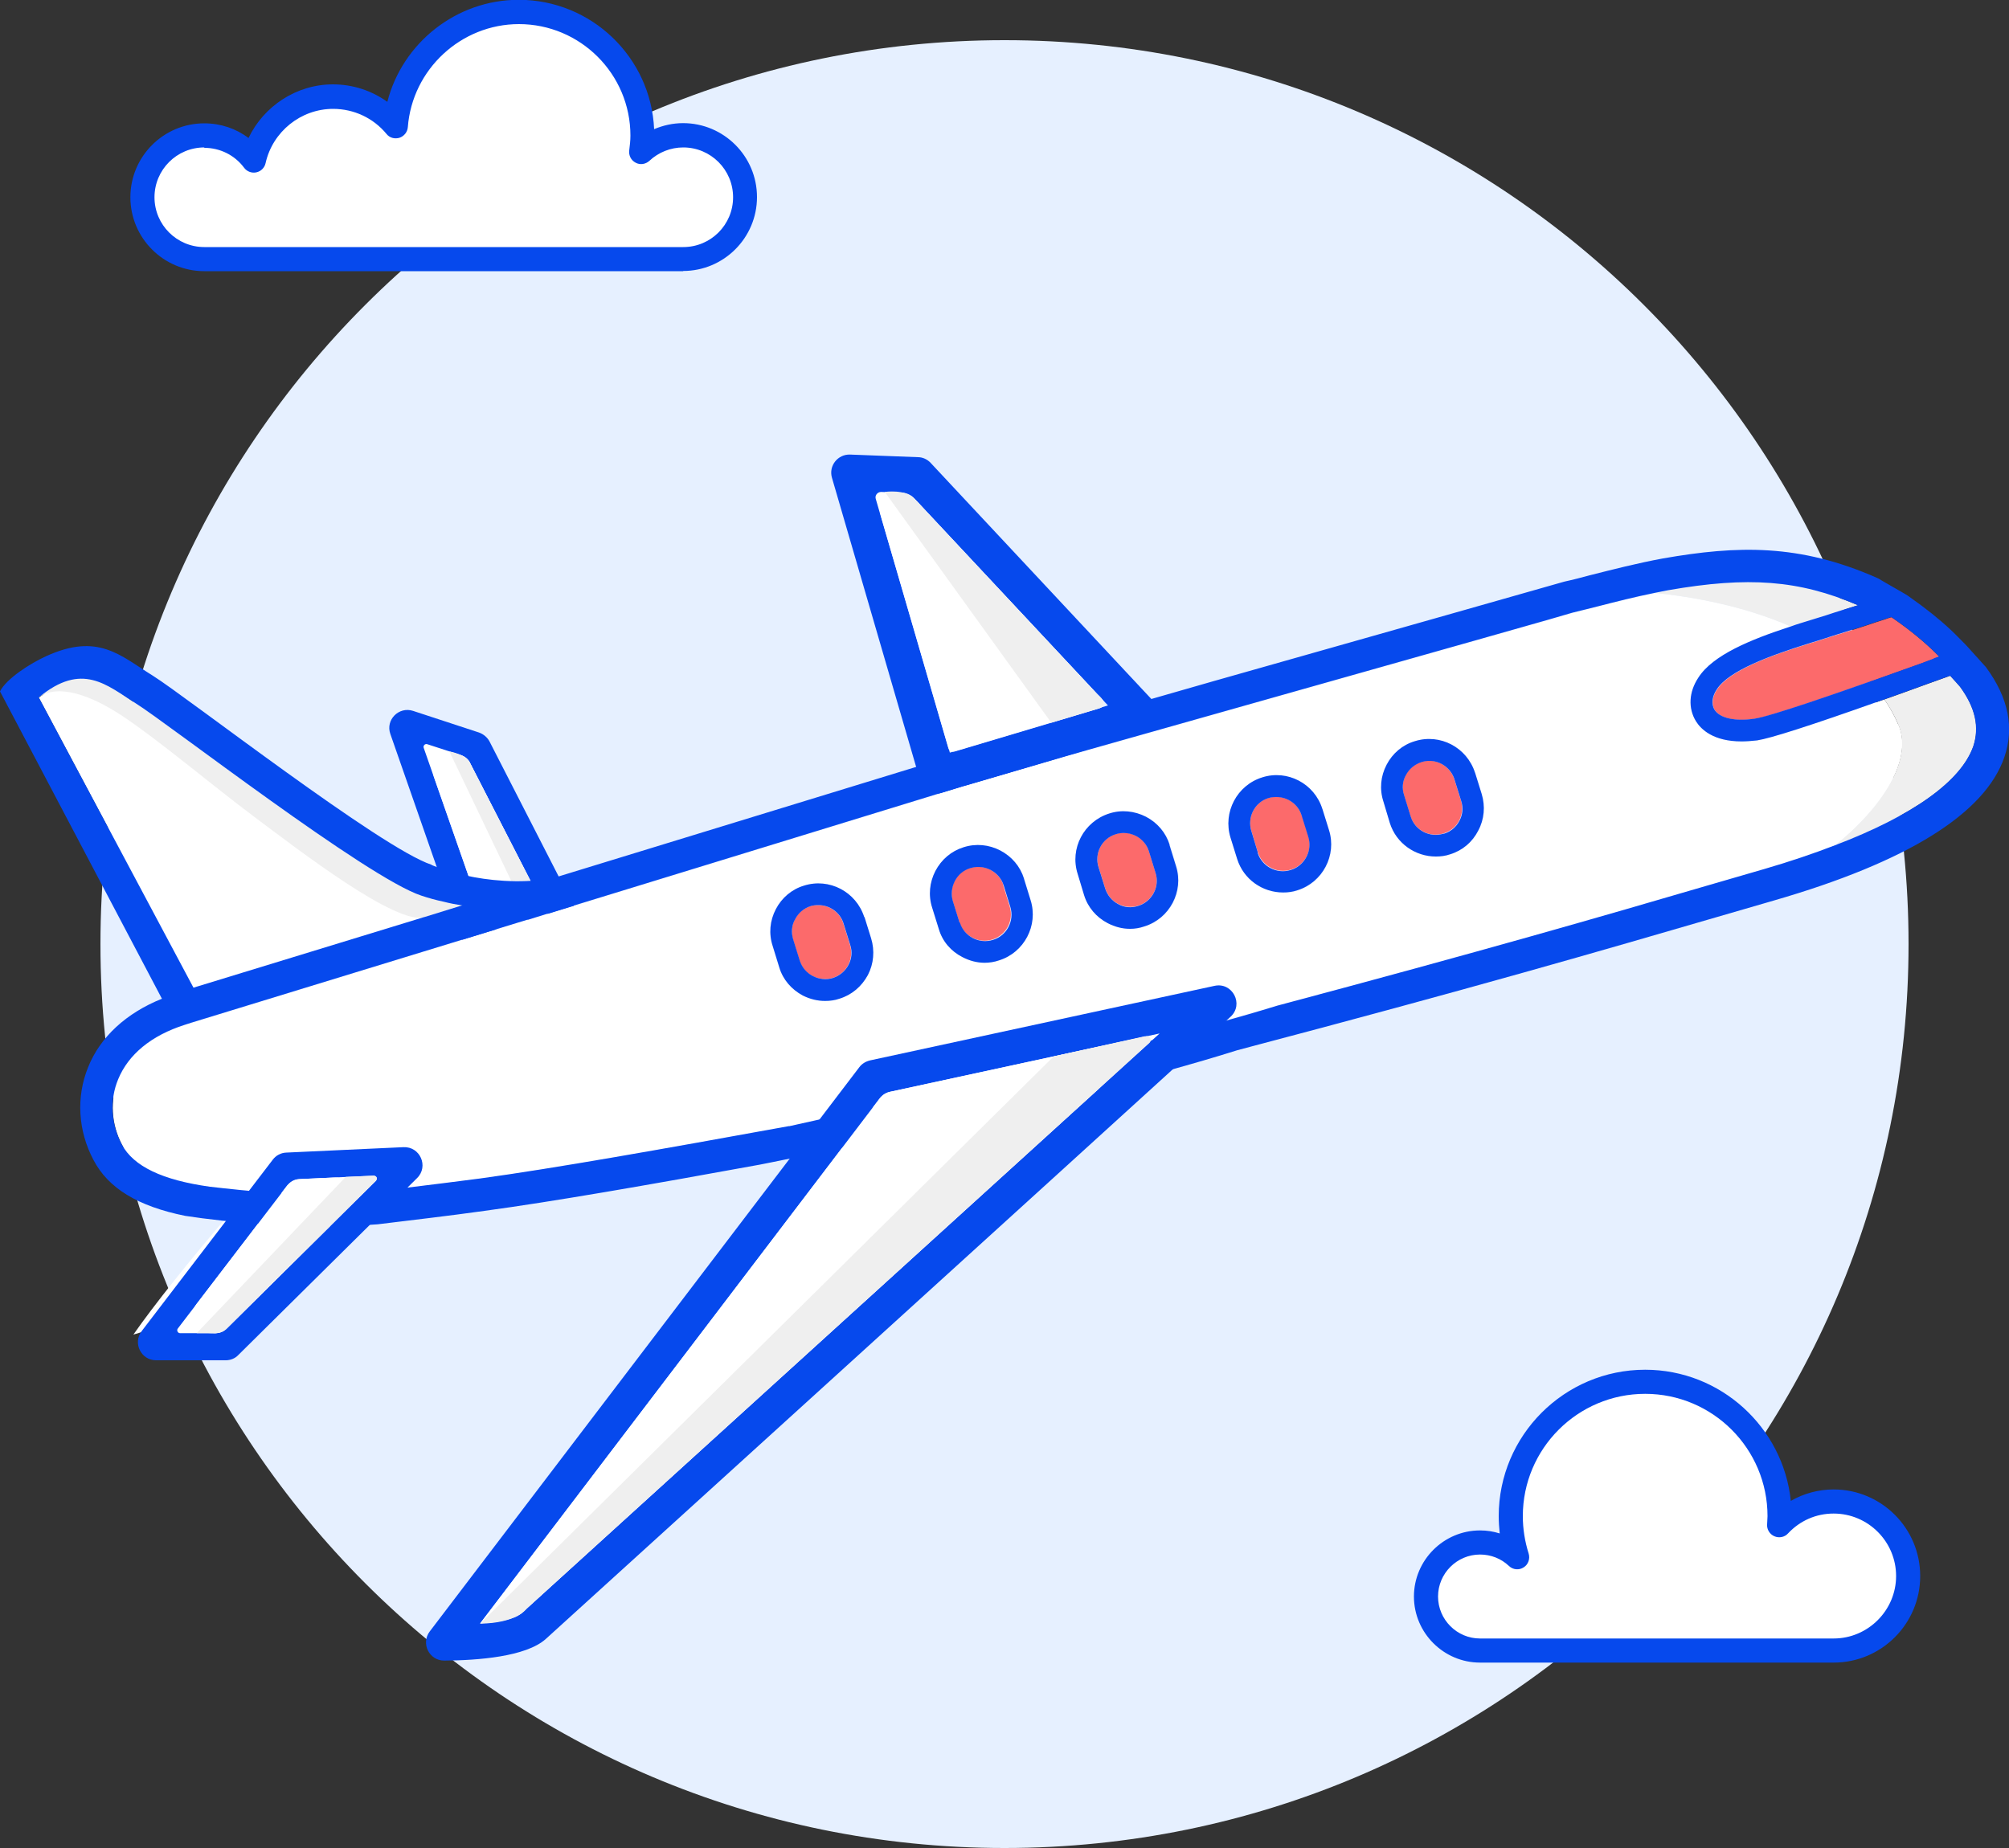 <svg width="100" height="92" viewBox="0 0 100 92" fill="none" xmlns="http://www.w3.org/2000/svg">
<rect x="0" y="0" width="100" height="92" fill="#333333" stroke="none"/>
<path d="M50 92C74.853 92 95 71.853 95 47C95 22.147 74.853 2 50 2C25.147 2 5 22.147 5 47C5 71.853 25.147 92 50 92Z" fill="#E6F0FF"/>
<path d="M91.27 74.75C90.2 74.75 89.24 75.21 88.56 75.93C88.57 75.78 88.58 75.63 88.58 75.48C88.58 71.78 85.58 68.79 81.89 68.79C78.2 68.79 75.2 71.79 75.2 75.48C75.2 76.19 75.31 76.88 75.52 77.53C75.04 77.07 74.39 76.79 73.67 76.79C72.18 76.79 70.98 77.99 70.98 79.48C70.98 80.97 72.18 82.17 73.67 82.17H91.27C93.32 82.17 94.98 80.51 94.98 78.46C94.98 76.41 93.32 74.75 91.27 74.75Z" fill="white"/>
<path d="M91.27 82.77H73.67C71.86 82.77 70.38 81.29 70.38 79.48C70.38 77.67 71.86 76.19 73.67 76.19C74.01 76.19 74.33 76.24 74.65 76.34C74.62 76.06 74.6 75.77 74.6 75.48C74.6 71.46 77.87 68.19 81.89 68.19C85.65 68.19 88.76 71.06 89.14 74.72C89.78 74.35 90.52 74.15 91.27 74.15C93.65 74.15 95.58 76.08 95.58 78.46C95.58 80.84 93.65 82.77 91.27 82.77ZM73.67 77.39C72.52 77.39 71.58 78.33 71.58 79.48C71.58 80.63 72.52 81.57 73.67 81.57H91.27C92.98 81.57 94.38 80.17 94.38 78.46C94.38 76.75 92.99 75.35 91.27 75.35C90.4 75.35 89.6 75.7 89 76.34C88.83 76.53 88.55 76.58 88.32 76.48C88.09 76.38 87.94 76.14 87.96 75.89C87.96 75.76 87.98 75.62 87.98 75.48C87.98 72.12 85.25 69.39 81.89 69.39C78.53 69.39 75.8 72.12 75.8 75.48C75.8 76.11 75.9 76.74 76.09 77.34C76.17 77.6 76.07 77.89 75.84 78.03C75.61 78.18 75.31 78.15 75.11 77.96C74.72 77.59 74.21 77.39 73.67 77.39Z" fill="#0649ED"/>
<path d="M10.17 6.74C11.18 6.74 12.07 7.22 12.63 7.97C13.03 6.16 14.65 4.8 16.58 4.8C17.84 4.8 18.96 5.37 19.7 6.27C19.94 3.09 22.59 0.59 25.83 0.59C29.23 0.59 31.98 3.34 31.98 6.74C31.98 7.02 31.95 7.29 31.92 7.56C32.47 7.05 33.21 6.73 34.02 6.73C35.72 6.73 37.1 8.11 37.1 9.81C37.1 11.51 35.72 12.89 34.02 12.89H10.17C8.47 12.89 7.09 11.51 7.09 9.81C7.09 8.11 8.47 6.73 10.17 6.73V6.74Z" fill="white"/>
<path d="M34.01 13.5H10.17C8.14 13.5 6.49 11.85 6.49 9.82C6.49 7.79 8.14 6.14 10.17 6.14C10.98 6.14 11.75 6.4 12.37 6.87C13.13 5.28 14.76 4.2 16.57 4.2C17.56 4.2 18.5 4.51 19.28 5.07C20.03 2.14 22.71 -0.01 25.82 -0.01C29.44 -0.01 32.4 2.85 32.56 6.43C33.01 6.24 33.5 6.13 34 6.13C36.03 6.13 37.68 7.78 37.68 9.81C37.68 11.84 36.03 13.49 34 13.49L34.01 13.5ZM10.17 7.34C8.8 7.34 7.69 8.45 7.69 9.82C7.69 11.19 8.8 12.3 10.17 12.3H34.01C35.38 12.3 36.49 11.19 36.49 9.82C36.49 8.45 35.38 7.34 34.01 7.34C33.38 7.34 32.78 7.58 32.32 8.01C32.13 8.18 31.86 8.22 31.64 8.1C31.41 7.98 31.29 7.74 31.32 7.49C31.35 7.25 31.38 7 31.38 6.75C31.38 3.69 28.89 1.2 25.83 1.2C22.95 1.2 20.52 3.45 20.3 6.33C20.28 6.57 20.12 6.78 19.88 6.86C19.64 6.93 19.39 6.86 19.24 6.67C18.58 5.87 17.61 5.42 16.58 5.42C14.98 5.42 13.57 6.55 13.22 8.12C13.17 8.35 12.99 8.53 12.76 8.58C12.53 8.63 12.29 8.54 12.15 8.35C11.68 7.72 10.95 7.36 10.17 7.36V7.34Z" fill="#0649ED"/>
<path d="M45.7 22.76L42.31 22.63C41.7 22.61 41.24 23.19 41.41 23.78L45.8 38.86C45.94 39.34 46.44 39.61 46.92 39.47L57.06 36.44C57.7 36.25 57.92 35.45 57.46 34.96L46.32 23.04C46.16 22.87 45.93 22.76 45.7 22.76ZM44.74 24.52H44.89C45.13 24.54 45.35 24.64 45.51 24.81L55.15 35.12L47.28 37.47L43.84 25.67C43.67 25.08 44.13 24.49 44.74 24.52Z" fill="#0649ED"/>
<path d="M44.68 24.52L43.86 24.49C43.68 24.49 43.54 24.66 43.59 24.83L47.2 37.23C47.24 37.37 47.39 37.45 47.53 37.41L54.74 35.26C54.93 35.2 54.99 34.97 54.86 34.82L45.65 24.97C45.4 24.7 45.05 24.54 44.67 24.52H44.68Z" fill="white"/>
<path d="M44.04 24.49C44.04 24.49 45.07 24.34 45.51 24.82L54.62 34.56C54.62 34.56 55.34 35.1 54.62 35.29L52.33 35.98L44.04 24.49Z" fill="#EFEFEF"/>
<path d="M23.5 47.25L28.96 49.32C29.73 49.61 30.46 48.8 30.08 48.07L24.37 36.92C24.26 36.71 24.07 36.55 23.85 36.47L20.56 35.39C19.85 35.16 19.18 35.84 19.43 36.54L22.97 46.69C23.06 46.94 23.25 47.14 23.5 47.24V47.25ZM23.42 38.03L27.28 45.56C27.66 46.29 26.93 47.1 26.16 46.81L24.57 46.21C24.32 46.12 24.13 45.92 24.04 45.66L21.6 38.68C21.35 37.98 22.02 37.3 22.73 37.53L22.9 37.58C23.13 37.65 23.31 37.81 23.42 38.03Z" fill="#0649ED"/>
<path d="M24.06 45.73L21.09 37.23C21.05 37.12 21.16 37.01 21.27 37.05L22.96 37.6C23.15 37.66 23.3 37.79 23.39 37.97L28.17 47.29C28.23 47.41 28.11 47.54 27.99 47.5L24.51 46.18C24.31 46.1 24.15 45.94 24.07 45.73H24.06Z" fill="white"/>
<path d="M22.37 37.41C22.37 37.41 23.28 37.56 23.42 38.03L26.4 43.84H25.44L22.37 37.41Z" fill="#EFEFEF"/>
<path d="M11.46 60.39C11.43 60.45 11.38 60.51 11.33 60.55H11.32C9.45 62.74 7.67 64.96 6.64 66.44C8.2 66.01 10.39 64.84 12.47 63.2C14.71 61.43 16.25 59.75 17.11 58.72L12.76 58.91C12.33 59.4 11.9 59.89 11.46 60.39Z" fill="white"/>
<path d="M23.02 45.1C19.78 44.74 14.78 40.75 12.47 39.15C10.16 37.55 7.44 35.52 5.61 34.3C4.05 33.27 2.9 34.05 1.93 34.73C2.93 36.6 6.64 43.58 9.64 49.2L23.03 45.1H23.02Z" fill="white"/>
<path d="M94.48 36.05C94.29 35.61 94.06 35.2 93.8 34.82C93.75 34.84 93.7 34.85 93.65 34.87C90.02 36.16 88.12 36.76 87.47 36.86C87.19 36.89 86.93 36.91 86.7 36.91C85.3 36.91 84.68 36.3 84.43 35.91C84.03 35.26 84.07 34.45 84.55 33.73C85.27 32.61 87.14 31.84 89.14 31.19C86.81 30.16 84.26 29.71 82.4 29.52C81.41 29.73 80.46 29.96 79.53 30.2C79.12 30.31 78.7 30.42 78.28 30.52C77.64 30.7 74.21 31.68 54.14 37.35C53.81 37.45 53.47 37.54 53.12 37.64L48.11 39.1L47.93 39.15L27.54 45.41L26.29 45.79H26.25L9.51 50.93L9.2 51.03C7.55 51.56 6.4 52.5 5.89 53.74C5.47 54.78 5.53 55.97 6.08 57C6.65 58.07 8.08 58.75 10.46 59.09C14.41 59.58 17.3 59.44 20.32 59.13C21.49 58.99 22.64 58.84 23.9 58.68C27.62 58.16 32.85 57.23 39.29 56.07C48.68 54.08 60.07 51.09 63.58 50.07C73.82 47.35 79.77 45.62 85.06 44.07L87.85 43.26C89.12 42.89 90.3 42.49 91.36 42.08C93.56 40.32 95.29 37.87 94.49 36.05H94.48ZM43.19 48.54C42.89 49.11 42.39 49.52 41.77 49.72C41.53 49.8 41.29 49.83 41.06 49.83C40.68 49.83 40.3 49.74 39.95 49.56C39.39 49.26 38.97 48.76 38.78 48.16L38.45 47.09C38.26 46.48 38.31 45.84 38.61 45.26C38.9 44.7 39.41 44.28 40.01 44.09C41.27 43.69 42.61 44.39 43.01 45.66L43.34 46.72C43.52 47.34 43.47 47.98 43.18 48.55L43.19 48.54ZM49.74 47.81C49.5 47.89 49.25 47.93 49.02 47.93C48.64 47.93 48.26 47.83 47.92 47.65C47.35 47.36 46.93 46.86 46.74 46.25L46.41 45.19C46.22 44.57 46.28 43.93 46.57 43.36C46.87 42.79 47.37 42.38 47.97 42.18C48.59 41.99 49.23 42.05 49.8 42.34C50.37 42.64 50.78 43.14 50.98 43.74L51.31 44.81C51.7 46.06 51 47.41 49.74 47.8V47.81ZM56.98 46.12C56.74 46.2 56.5 46.24 56.27 46.24C55.88 46.24 55.5 46.14 55.16 45.96C54.6 45.67 54.18 45.17 53.98 44.56L53.66 43.5C53.26 42.24 53.96 40.9 55.23 40.5C55.84 40.31 56.48 40.37 57.06 40.66C57.63 40.96 58.04 41.46 58.24 42.06L58.57 43.13C58.96 44.38 58.26 45.73 56.99 46.12H56.98ZM64.59 44.33C64.35 44.41 64.11 44.44 63.88 44.44C62.85 44.44 61.91 43.78 61.59 42.77L61.26 41.71C60.87 40.45 61.57 39.1 62.84 38.71C64.09 38.31 65.44 39.01 65.83 40.28L66.16 41.34C66.56 42.6 65.85 43.95 64.59 44.34V44.33ZM73.59 41.36C73.3 41.93 72.8 42.34 72.19 42.54C71.95 42.62 71.71 42.65 71.48 42.65C70.46 42.65 69.51 41.99 69.19 40.98L68.87 39.91C68.68 39.3 68.73 38.66 69.03 38.08C69.32 37.52 69.83 37.1 70.43 36.91C71.69 36.51 73.03 37.21 73.43 38.48L73.76 39.54C73.94 40.16 73.89 40.8 73.59 41.37V41.36Z" fill="white"/>
<path d="M83.06 29.39C82.83 29.43 82.62 29.48 82.4 29.52C84.26 29.71 86.81 30.17 89.14 31.19C89.31 31.13 89.5 31.06 89.68 31.01C90.09 30.88 90.51 30.75 90.91 30.63C91.47 30.45 92.01 30.28 92.49 30.13C89.54 28.88 87.02 28.69 83.06 29.38V29.39Z" fill="#EFEFEF"/>
<path d="M97.57 34.19C97.47 34.08 97.31 33.9 97.13 33.7L97.08 33.64L95.91 34.06C95.2 34.32 94.48 34.58 93.8 34.82C94.06 35.2 94.29 35.61 94.48 36.05C95.28 37.87 93.55 40.32 91.35 42.08C95.23 40.6 97.63 38.89 98.23 37.15C98.54 36.21 98.34 35.24 97.57 34.19Z" fill="#EFEFEF"/>
<path d="M23.28 45.04C20.68 45.09 13.29 39.73 13.29 39.73C13.29 39.73 8.33 36 6.75 35.01C5.53 34.25 4.62 32.99 2.62 34.04C2.31 34.2 1.94 34.43 1.83 34.61C1.83 34.7 1.9 34.57 1.93 34.71C2.9 34.03 4.51 34.6 6.07 35.63C7.91 36.85 10.55 39.09 12.69 40.69C14.83 42.29 19.74 46.09 21.14 45.66H21.15L23.29 45.04H23.28Z" fill="#EFEFEF"/>
<path d="M94.2 30.76L94.14 30.73C94.02 30.76 93.91 30.81 93.81 30.84C93.53 30.93 93.27 31.01 93.05 31.09C92.52 31.27 91.89 31.46 91.25 31.66C91.01 31.74 90.77 31.81 90.54 31.89C90.37 31.94 90.19 32 90.02 32.05C88.11 32.64 86.08 33.39 85.47 34.32C85.22 34.69 85.19 35.07 85.35 35.34C85.61 35.76 86.35 35.93 87.33 35.79C88.13 35.68 91.7 34.43 93.11 33.93C93.17 33.91 93.24 33.89 93.29 33.87C94.02 33.61 94.79 33.33 95.56 33.06L96.26 32.8L96.54 32.7C95.83 31.98 95.08 31.37 94.21 30.77L94.2 30.76Z" fill="#FC6A6B"/>
<path d="M72.39 38.8C72.22 38.24 71.7 37.87 71.14 37.87C71.01 37.87 70.88 37.89 70.75 37.93C70.42 38.04 70.13 38.26 69.97 38.58C69.81 38.88 69.78 39.24 69.88 39.57L70.21 40.64C70.43 41.33 71.16 41.71 71.85 41.49C72.18 41.39 72.47 41.17 72.63 40.85C72.79 40.54 72.82 40.18 72.72 39.85L72.39 38.79V38.8Z" fill="#FC6A6B"/>
<path d="M64.79 40.59C64.62 40.03 64.1 39.67 63.54 39.67C63.41 39.67 63.27 39.68 63.14 39.72C62.45 39.94 62.07 40.68 62.29 41.37L62.61 42.43C62.83 43.12 63.57 43.51 64.26 43.29C64.82 43.12 65.19 42.59 65.19 42.03C65.19 41.9 65.17 41.77 65.13 41.64L64.8 40.58L64.79 40.59Z" fill="#FC6A6B"/>
<path d="M57.19 42.38C57.09 42.05 56.86 41.77 56.55 41.61C56.36 41.51 56.15 41.46 55.93 41.46C55.8 41.46 55.67 41.48 55.54 41.52C54.85 41.74 54.46 42.47 54.68 43.16L55.01 44.22C55.12 44.55 55.34 44.84 55.66 45C55.96 45.16 56.32 45.19 56.65 45.09C57.21 44.92 57.58 44.4 57.58 43.84C57.58 43.71 57.56 43.58 57.52 43.45L57.19 42.38Z" fill="#FC6A6B"/>
<path d="M49.95 44.07C49.84 43.74 49.62 43.46 49.3 43.3C49.11 43.2 48.9 43.15 48.69 43.15C48.56 43.15 48.42 43.17 48.29 43.21C47.96 43.31 47.68 43.53 47.52 43.85C47.36 44.16 47.33 44.52 47.42 44.85L47.75 45.91C47.97 46.6 48.71 46.99 49.4 46.77C50.09 46.55 50.47 45.82 50.26 45.13L49.93 44.06L49.95 44.07Z" fill="#FC6A6B"/>
<path d="M41.98 45.98C41.81 45.42 41.29 45.06 40.73 45.06C40.6 45.06 40.47 45.07 40.34 45.11C40.01 45.22 39.73 45.44 39.57 45.76C39.4 46.07 39.38 46.43 39.47 46.76L39.8 47.82C39.91 48.15 40.13 48.43 40.45 48.59C40.76 48.75 41.12 48.78 41.44 48.69C41.77 48.58 42.06 48.36 42.22 48.04C42.38 47.73 42.41 47.37 42.31 47.04L41.98 45.98Z" fill="#FC6A6B"/>
<path d="M73.42 38.47C73.02 37.21 71.68 36.5 70.42 36.9C69.81 37.08 69.31 37.51 69.02 38.07C68.72 38.64 68.66 39.29 68.86 39.9L69.18 40.97C69.5 41.99 70.45 42.64 71.47 42.64C71.71 42.64 71.95 42.61 72.18 42.53C72.8 42.34 73.29 41.92 73.58 41.35C73.88 40.79 73.94 40.14 73.75 39.52L73.42 38.46V38.47ZM71.86 41.5C71.17 41.72 70.43 41.34 70.22 40.65L69.89 39.58C69.78 39.25 69.81 38.89 69.98 38.59C70.14 38.28 70.42 38.05 70.76 37.94C70.89 37.9 71.02 37.88 71.15 37.88C71.71 37.88 72.23 38.25 72.4 38.81L72.73 39.87C72.84 40.2 72.81 40.56 72.64 40.87C72.48 41.18 72.2 41.41 71.86 41.51V41.5Z" fill="#0649ED"/>
<path d="M21.48 43.05C18.99 42.24 9.29 34.69 7.61 33.64C5.99 32.64 4.89 31.48 2.29 32.67C1.52 33.02 0.32 33.78 0 34.42L8.06 49.72C6.29 50.43 4.99 51.62 4.39 53.12C3.78 54.61 3.88 56.3 4.66 57.76C5.39 59.15 6.85 60.05 9.22 60.53C11.29 60.85 15.21 61.23 18.8 60.95C20.59 60.73 22.26 60.54 24.12 60.28C27.52 59.82 32.17 59.01 37.82 57.98C37.82 57.98 52.88 55.03 61.6 52.28C73.36 49.18 79.81 47.3 85.51 45.64L88.3 44.83C94.94 42.91 98.81 40.5 99.77 37.69C100.27 36.24 99.98 34.74 98.85 33.21C98.69 33.03 98.5 32.82 98.3 32.6L98.11 32.39C97.92 32.17 97.72 31.97 97.55 31.8C96.96 31.19 96.34 30.67 95.66 30.16C95.43 29.99 95.21 29.83 94.97 29.66C94.89 29.61 94.75 29.52 94.62 29.45C94.4 29.32 94.11 29.16 93.87 29.02C93.72 28.93 93.59 28.86 93.52 28.81C93.49 28.79 93.44 28.78 93.41 28.76C89.57 27.07 86.5 27.15 82.78 27.8C81.48 28.04 80.28 28.35 79.13 28.64C78.72 28.75 78.31 28.86 77.89 28.95C77.88 28.95 77.86 28.96 77.85 28.96C77.55 29.05 68.31 31.67 60.44 33.9L46.71 37.84L27.42 43.75C24.07 44.24 21.48 43.06 21.48 43.06V43.05ZM96.25 32.79L95.55 33.05C94.78 33.32 94.02 33.6 93.28 33.86C93.23 33.88 93.16 33.9 93.1 33.92C91.68 34.42 88.12 35.67 87.32 35.78C86.35 35.92 85.6 35.75 85.34 35.33C85.18 35.06 85.21 34.68 85.46 34.31C86.07 33.38 88.1 32.64 90.01 32.04C90.18 31.99 90.36 31.93 90.53 31.88C90.77 31.8 91.01 31.73 91.24 31.65C91.89 31.44 92.51 31.26 93.04 31.08C93.26 31 93.52 30.92 93.8 30.83C93.91 30.8 94.02 30.75 94.13 30.72L94.19 30.75C95.07 31.36 95.81 31.96 96.52 32.68L96.24 32.78L96.25 32.79ZM1.93 34.72C4.09 32.93 5.31 34.11 6.75 35.01C8.33 35.99 18.28 43.71 20.98 44.59C21.34 44.71 21.7 44.81 22.08 44.89C22.39 44.97 22.71 45.03 23.02 45.08H22.98L21.14 45.65H21.13L9.63 49.17L1.92 34.7L1.93 34.72ZM39.28 56.06C32.84 57.23 27.61 58.16 23.89 58.67C22.64 58.83 21.48 58.98 20.31 59.12C15.46 59.73 12.12 59.26 10.45 59.08C8.07 58.75 6.65 58.06 6.07 56.99C5.52 55.95 5.45 54.76 5.88 53.73C6.39 52.49 7.53 51.55 9.19 51.02L9.5 50.92L26.24 45.79H26.28L27.53 45.4L47.92 39.14L48.1 39.09L53.11 37.63C53.46 37.53 53.79 37.44 54.13 37.34C74.19 31.67 77.63 30.7 78.27 30.5C78.69 30.4 79.11 30.29 79.52 30.19C80.45 29.95 81.4 29.71 82.39 29.51C82.61 29.47 82.82 29.42 83.05 29.38C87.02 28.69 89.53 28.87 92.48 30.13C92 30.28 91.46 30.44 90.9 30.63C90.5 30.75 90.08 30.88 89.67 31.01C89.49 31.06 89.3 31.13 89.13 31.19C87.13 31.84 85.26 32.61 84.54 33.73C84.06 34.45 84.02 35.26 84.42 35.91C84.67 36.31 85.28 36.91 86.69 36.91C86.92 36.91 87.18 36.89 87.46 36.86C88.11 36.76 90.01 36.16 93.64 34.87C93.69 34.85 93.74 34.84 93.79 34.82C94.47 34.58 95.18 34.32 95.9 34.06L97.07 33.64L97.12 33.7C97.3 33.89 97.47 34.08 97.56 34.19C98.33 35.24 98.53 36.21 98.22 37.15C97.61 38.89 95.22 40.6 91.34 42.08C90.28 42.49 89.1 42.89 87.83 43.26L85.04 44.07C79.75 45.62 73.8 47.34 63.56 50.07C56.19 52.36 39.27 56.07 39.27 56.07L39.28 56.06Z" fill="#0649ED"/>
<path d="M65.82 40.27C65.43 39.01 64.08 38.3 62.83 38.7C61.57 39.09 60.86 40.44 61.25 41.7L61.58 42.76C61.9 43.78 62.84 44.43 63.87 44.43C64.11 44.43 64.35 44.4 64.58 44.32C65.83 43.93 66.55 42.58 66.15 41.32L65.82 40.26V40.27ZM62.61 42.44L62.29 41.38C62.07 40.69 62.45 39.94 63.14 39.73C63.27 39.69 63.41 39.68 63.54 39.68C64.1 39.68 64.62 40.04 64.79 40.6L65.12 41.66C65.16 41.79 65.18 41.92 65.18 42.05C65.18 42.61 64.81 43.14 64.25 43.31C63.56 43.53 62.81 43.14 62.6 42.45L62.61 42.44Z" fill="#0649ED"/>
<path d="M58.22 42.06C58.03 41.45 57.61 40.96 57.04 40.66C56.47 40.37 55.82 40.3 55.21 40.5C53.95 40.9 53.24 42.24 53.64 43.5L53.96 44.56C54.15 45.18 54.58 45.67 55.14 45.96C55.49 46.14 55.86 46.24 56.25 46.24C56.49 46.24 56.73 46.2 56.96 46.12C58.22 45.73 58.93 44.38 58.54 43.13L58.21 42.06H58.22ZM55.66 45.01C55.35 44.85 55.12 44.57 55.01 44.23L54.68 43.17C54.46 42.48 54.85 41.74 55.54 41.53C55.67 41.49 55.8 41.47 55.93 41.47C56.15 41.47 56.35 41.52 56.55 41.62C56.85 41.78 57.09 42.05 57.19 42.39L57.52 43.46C57.56 43.59 57.58 43.72 57.58 43.85C57.58 44.41 57.21 44.93 56.65 45.1C56.31 45.21 55.96 45.18 55.66 45.01Z" fill="#0649ED"/>
<path d="M50.97 43.74C50.78 43.13 50.36 42.64 49.79 42.34C49.23 42.05 48.58 41.98 47.96 42.18C47.35 42.37 46.86 42.79 46.56 43.36C46.27 43.92 46.2 44.57 46.4 45.19L46.73 46.25C46.91 46.87 47.34 47.36 47.91 47.65C48.26 47.83 48.63 47.93 49.01 47.93C49.25 47.93 49.5 47.89 49.73 47.81C50.98 47.42 51.69 46.07 51.3 44.82L50.97 43.75V43.74ZM47.76 45.92L47.43 44.86C47.33 44.53 47.37 44.17 47.53 43.86C47.69 43.55 47.96 43.32 48.3 43.22C48.43 43.18 48.57 43.16 48.7 43.16C48.91 43.16 49.11 43.21 49.31 43.31C49.62 43.47 49.85 43.74 49.96 44.08L50.29 45.15C50.5 45.84 50.12 46.58 49.43 46.79C48.74 47.01 47.99 46.62 47.78 45.93L47.76 45.92Z" fill="#0649ED"/>
<path d="M43.02 45.66C42.62 44.4 41.28 43.69 40.02 44.09C39.41 44.27 38.91 44.7 38.62 45.26C38.32 45.83 38.26 46.48 38.46 47.09L38.79 48.16C38.97 48.77 39.4 49.26 39.96 49.56C40.32 49.74 40.69 49.83 41.07 49.83C41.31 49.83 41.55 49.8 41.78 49.72C42.4 49.53 42.89 49.11 43.2 48.54C43.49 47.98 43.55 47.33 43.36 46.71L43.03 45.65L43.02 45.66ZM41.45 48.69C41.13 48.79 40.77 48.75 40.46 48.59C40.15 48.43 39.92 48.16 39.81 47.82L39.48 46.76C39.38 46.43 39.4 46.07 39.58 45.76C39.74 45.45 40.01 45.22 40.35 45.11C40.48 45.07 40.61 45.06 40.74 45.06C41.3 45.06 41.82 45.42 41.99 45.98L42.32 47.04C42.43 47.37 42.4 47.73 42.23 48.04C42.07 48.35 41.79 48.58 41.45 48.69Z" fill="#0649ED"/>
<path d="M42.78 53.12L21.39 81.22C20.94 81.81 21.36 82.67 22.11 82.67C23.78 82.66 26.17 82.48 27.16 81.6C27.16 81.6 53.05 58.09 61.25 50.62C61.93 50 61.35 48.88 60.45 49.08L43.31 52.79C43.1 52.84 42.91 52.95 42.78 53.12ZM25.97 80.3C25.84 80.41 25.24 80.68 23.9 80.82L43.79 54.68C43.92 54.51 44.11 54.39 44.32 54.35L57.72 51.45C50.08 58.4 35.02 72.08 25.97 80.3Z" fill="#0649ED"/>
<path d="M44.32 54.35L57.06 51.59C57.24 51.55 57.36 51.78 57.22 51.9L25.97 80.3C25.97 80.3 25.64 80.72 23.9 80.82L43.79 54.68C43.92 54.51 44.11 54.39 44.32 54.35Z" fill="white"/>
<path d="M52.45 52.59L56.98 51.59C56.98 51.59 57.41 51.54 57.22 51.91L26.21 80.09C26.21 80.09 25.72 80.81 23.9 80.83L52.44 52.6L52.45 52.59Z" fill="#EFEFEF"/>
<path d="M13.58 57.73L7.05 66.27C6.6 66.86 7.02 67.72 7.77 67.72H11.23C11.47 67.72 11.7 67.63 11.86 67.46L20.76 58.65C21.35 58.07 20.91 57.07 20.08 57.11L14.25 57.38C13.98 57.39 13.74 57.52 13.58 57.73ZM10.68 66.37H10.5C9.75 66.37 9.33 65.52 9.78 64.92L14.27 59.05C14.43 58.84 14.68 58.71 14.94 58.7L16.64 58.62C17.46 58.58 17.9 59.58 17.32 60.16L11.31 66.11C11.14 66.28 10.91 66.37 10.68 66.37Z" fill="#0649ED"/>
<path d="M14.32 58.99L8.85 66.14C8.78 66.23 8.85 66.37 8.96 66.37H10.74C10.94 66.37 11.13 66.29 11.27 66.15L18.71 58.78C18.81 58.68 18.73 58.52 18.6 58.53L14.88 58.7C14.66 58.71 14.46 58.82 14.33 58.99H14.32Z" fill="white"/>
<path d="M17.2 58.59L18.55 58.53C18.55 58.53 18.86 58.52 18.72 58.78L11.28 66.15C11.28 66.15 11.03 66.42 10.58 66.37H9.79L17.21 58.59H17.2Z" fill="#EFEFEF"/>
</svg>
